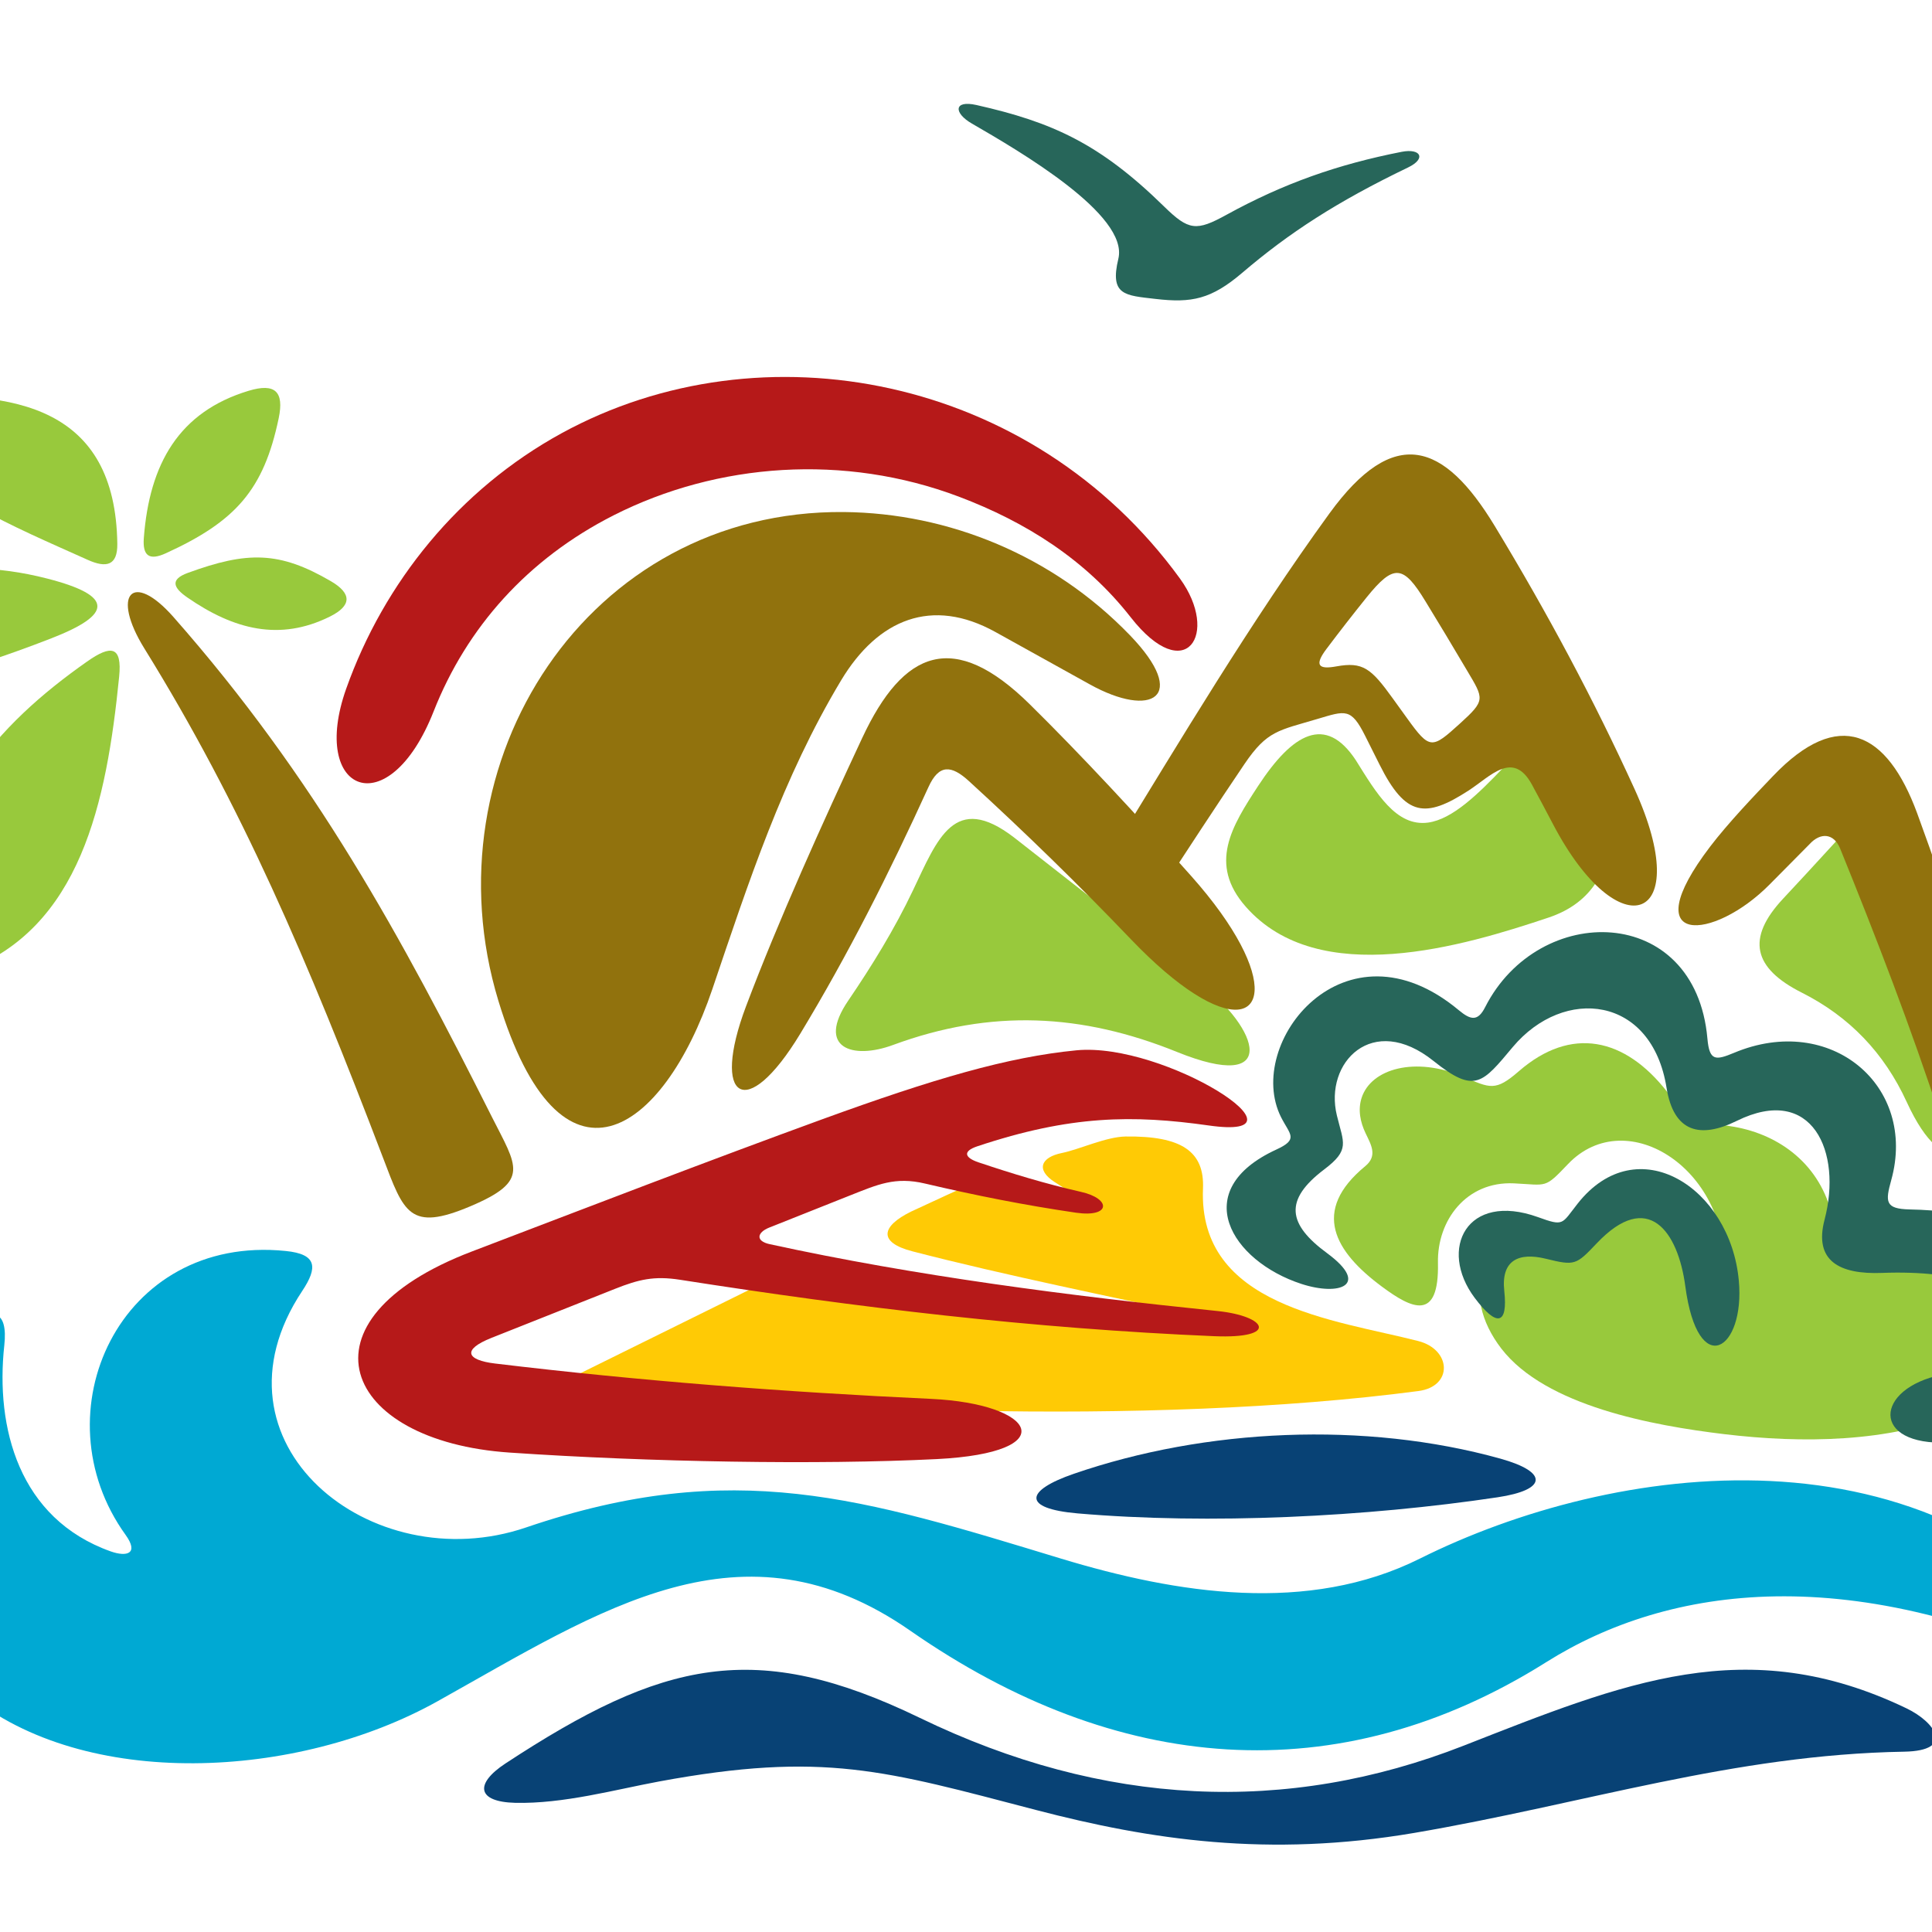 <?xml version="1.0" encoding="utf-8"?>
<!-- Generator: Adobe Illustrator 16.0.0, SVG Export Plug-In . SVG Version: 6.00 Build 0)  -->
<!DOCTYPE svg PUBLIC "-//W3C//DTD SVG 1.1//EN" "http://www.w3.org/Graphics/SVG/1.1/DTD/svg11.dtd">
<svg version="1.1" id="Calque_1" xmlns="http://www.w3.org/2000/svg" xmlns:xlink="http://www.w3.org/1999/xlink" x="0px" y="0px"
	 width="36px" height="36px" viewBox="0 0 36 36" enable-background="new 0 0 36 36" xml:space="preserve">
<g>
	<path fill-rule="evenodd" clip-rule="evenodd" fill="#084275" d="M9.418,32.86c2.93-1.923,4.66-2.333,7.722-0.85
		c3.424,1.658,6.836,1.81,10.133,0.518c2.992-1.172,5.27-2.128,8.253-0.695c0.532,0.256,0.912,0.79-0.044,0.807
		c-3.194,0.055-5.943,0.97-9.131,1.514c-2.715,0.462-4.916,0.128-7.044-0.427c-2.81-0.733-3.959-1.099-7.025-0.532
		c-0.819,0.152-1.786,0.42-2.684,0.398C8.888,33.575,8.839,33.241,9.418,32.86"/>
	<path fill-rule="evenodd" clip-rule="evenodd" fill="#B61919" d="M21.987,10.781c-2.751-3.786-7.788-4.753-11.523-2.708
		c-1.913,1.048-3.31,2.781-4.013,4.76c-0.69,1.942,0.79,2.552,1.629,0.423c0.615-1.56,1.747-2.839,3.356-3.655
		c1.936-0.98,4.299-1.152,6.432-0.346c1.246,0.471,2.361,1.173,3.201,2.247C22.094,12.811,22.732,11.806,21.987,10.781"/>
	<path fill-rule="evenodd" clip-rule="evenodd" fill="#98C93C" d="M1.624,12.326c-1.685,1.182-3.076,2.712-3.226,5.422
		c-0.028,0.51,0.276,0.592,0.943,0.347c2.161-0.793,2.645-3.144,2.879-5.484C2.279,12.031,2.066,12.015,1.624,12.326"/>
	<path fill-rule="evenodd" clip-rule="evenodd" fill="#98C93C" d="M3.5,10.675c1.11-0.406,1.706-0.405,2.666,0.155
		c0.388,0.227,0.395,0.454-0.021,0.66c-0.933,0.462-1.785,0.243-2.65-0.354C3.229,10.954,3.162,10.798,3.5,10.675"/>
	<path fill-rule="evenodd" clip-rule="evenodd" fill="#98C93C" d="M2.68,10.025c0.105-1.388,0.657-2.351,1.952-2.743
		c0.496-0.15,0.665,0.016,0.561,0.512c-0.279,1.333-0.8,1.92-2.102,2.515C2.778,10.452,2.655,10.355,2.68,10.025"/>
	<path fill-rule="evenodd" clip-rule="evenodd" fill="#98C93C" d="M1.637,10.433C0.178,9.778-1.136,9.246-2.155,8.067
		C-2.469,7.705-2.417,7.45-1.922,7.415c2.207-0.159,4.074,0.172,4.108,2.72C2.191,10.544,1.976,10.585,1.637,10.433"/>
	<path fill-rule="evenodd" clip-rule="evenodd" fill="#98C93C" d="M-3.85,13.081c1.767-0.186,3.116-0.529,4.807-1.187
		c1.14-0.443,1.172-0.792-0.076-1.113c-1.912-0.491-3.382,0.025-4.809,1.11C-4.643,12.435-5.638,13.269-3.85,13.081"/>
	<path fill-rule="evenodd" clip-rule="evenodd" fill="#98C93C" d="M25.372,20.456c0.177-0.545,1.002-0.776,1.897-0.393
		c0.499,0.215,0.596,0.277,1.032-0.102c0.974-0.847,1.976-0.627,2.765,0.385c0.438,0.562,0.499,0.539,1.17,0.638
		c0.85,0.124,1.632,0.65,1.887,1.604c0.186,0.698,0.288,0.633,0.996,0.704c2.627,0.265,3.483,0.979,3.097,1.648
		c-0.399,0.655-0.996,1.103-1.707,1.396c-1.315,0.54-2.915,0.563-4.383,0.387c-1.327-0.16-3.324-0.523-4.15-1.593
		c-0.787-1.02-0.431-2.199,1.113-1.976c1.36-1.17,2.084-0.811,3.042,0.648c0.144-1.993-1.817-3.26-2.914-2.111
		c-0.443,0.464-0.38,0.389-1.009,0.359c-0.885-0.041-1.431,0.69-1.414,1.482c0.024,1.108-0.492,0.852-1.042,0.444
		c-0.881-0.652-1.329-1.409-0.313-2.246c0.237-0.195,0.107-0.402,0.006-0.615C25.348,20.911,25.299,20.681,25.372,20.456"/>
	<path fill-rule="evenodd" clip-rule="evenodd" fill="#98C93C" d="M34.664,15.192l1.775,4.897c0.527,1.404-0.179,2.04-0.91,0.445
		c-0.42-0.915-1.069-1.591-1.956-2.038c-0.906-0.457-1.039-1.01-0.348-1.75C33.789,16.146,34.495,15.36,34.664,15.192"/>
	<path fill-rule="evenodd" clip-rule="evenodd" fill="#98C93C" d="M23.442,14.647c0.644-0.984,1.259-1.339,1.824-0.478
		c0.376,0.602,0.746,1.239,1.343,1.159c0.912-0.124,1.91-1.876,2.85-2.28c0.621,1.453,1.082,3.486-0.605,4.05
		c-1.574,0.527-4.282,1.345-5.642-0.204C22.513,16.098,22.95,15.399,23.442,14.647"/>
	<path fill-rule="evenodd" clip-rule="evenodd" fill="#98C93C" d="M15.805,18.646c0.442-0.65,0.863-1.332,1.208-2.058
		c0.457-0.958,0.771-1.836,1.882-0.983l3.428,2.683c1.175,0.901,1.517,2.085-0.388,1.315c-1.775-0.719-3.468-0.805-5.293-0.132
		C15.88,19.753,15.208,19.523,15.805,18.646"/>
	<path fill-rule="evenodd" clip-rule="evenodd" fill="#91720D" d="M13.9,18.754c0.603-1.6,1.434-3.437,2.167-5.005
		c0.77-1.647,1.708-2.018,3.122-0.625c0.965,0.952,1.988,2.055,3.007,3.199c1.701,1.911,1.43,3.071,0.058,2.194
		c-0.333-0.212-0.731-0.545-1.182-1.016c-0.971-1.015-1.977-1.995-3.016-2.945c-0.329-0.302-0.561-0.32-0.756,0.111
		c-0.726,1.592-1.489,3.108-2.387,4.593C13.899,20.935,13.248,20.484,13.9,18.754"/>
	<path fill-rule="evenodd" clip-rule="evenodd" fill="#91720D" d="M24.902,12.417c0.492-0.089,0.646,0.035,1.048,0.594l0.27,0.374
		c0.424,0.59,0.463,0.569,0.981,0.1c0.482-0.437,0.452-0.458,0.137-0.988c-0.271-0.458-0.524-0.881-0.775-1.29
		c-0.415-0.683-0.59-0.706-1.099-0.075c-0.256,0.318-0.505,0.638-0.748,0.961C24.478,12.408,24.582,12.476,24.902,12.417
		 M20.735,15.843c1.237-2.015,2.57-4.255,4.035-6.273c1.208-1.665,2.14-1.323,3.081,0.229c0.993,1.639,1.85,3.245,2.606,4.902
		c1.14,2.499-0.286,3.006-1.518,0.658c-0.13-0.25-0.263-0.497-0.395-0.741c-0.353-0.646-0.771-0.151-1.18,0.113
		c-0.801,0.518-1.17,0.491-1.657-0.482l-0.269-0.537c-0.263-0.524-0.366-0.471-0.884-0.317c-0.73,0.218-0.94,0.215-1.364,0.84
		c-0.535,0.791-1.061,1.597-1.597,2.42L20.735,15.843z"/>
	<path fill-rule="evenodd" clip-rule="evenodd" fill="#91720D" d="M2.69,12.083C4.497,15,5.728,17.88,7.14,21.581
		c0.385,1.01,0.489,1.377,1.625,0.896c1.122-0.475,0.868-0.737,0.399-1.668c-1.693-3.365-3.288-6.31-5.932-9.312
		C2.465,10.627,2.065,11.074,2.69,12.083"/>
	<path fill-rule="evenodd" clip-rule="evenodd" fill="#27665A" d="M18.195,1.957c1.41,0.318,2.298,0.717,3.494,1.889
		C22.151,4.298,22.29,4.313,22.858,4c1.06-0.582,2.068-0.937,3.26-1.171c0.354-0.069,0.466,0.125,0.118,0.292
		c-1.322,0.636-2.218,1.219-3.087,1.961c-0.581,0.495-0.944,0.567-1.618,0.488c-0.566-0.066-0.857-0.064-0.692-0.749
		c0.197-0.82-1.842-2.005-2.73-2.519C17.771,2.108,17.765,1.86,18.195,1.957"/>
	<path fill-rule="evenodd" clip-rule="evenodd" fill="#91720D" d="M35.724,15.155c-0.56-1.522-1.459-1.982-2.688-0.693
		c-0.348,0.363-0.838,0.878-1.169,1.312c-1.434,1.881,0.061,1.765,1.107,0.707l0.744-0.751c0.203-0.223,0.452-0.208,0.571,0.083
		c0.677,1.668,1.319,3.335,1.875,5.037c0.406,1.246,1.887,1.966,1.233-0.413C36.894,18.6,36.361,16.888,35.724,15.155"/>
	<path fill-rule="evenodd" clip-rule="evenodd" fill="#FFCA05" d="M10.542,25.723l3.693-1.824c2.679,0.28,5.62,0.465,8.309,0.663
		c-1.814-0.395-3.805-0.795-5.541-1.245c-0.653-0.169-0.576-0.47-0.028-0.74c0.467-0.217,0.876-0.408,1.256-0.572
		c0.571,0.069,1.144,0.14,1.716,0.209l-0.295-0.188c-0.356-0.229-0.257-0.463,0.136-0.542c0.325-0.066,0.82-0.301,1.186-0.307
		c1.045-0.013,1.472,0.278,1.442,0.972c-0.09,2.194,2.445,2.438,4.01,2.839c0.621,0.159,0.653,0.846,0.004,0.932
		C21.436,26.579,14.485,26.303,10.542,25.723"/>
	<path fill-rule="evenodd" clip-rule="evenodd" fill="#B61919" d="M15.335,20.851c-2.16,0.787-4.402,1.652-6.541,2.468
		C5.434,24.6,6.37,26.857,9.5,27.067c2.604,0.177,5.75,0.231,7.957,0.121c2.363-0.12,1.855-1.03-0.109-1.122
		c-2.717-0.126-5.43-0.335-8.125-0.659c-0.526-0.063-0.626-0.255-0.064-0.478l2.303-0.914c0.441-0.175,0.726-0.243,1.205-0.169
		c3.335,0.522,6.548,0.907,9.957,1.052c1.209,0.051,0.991-0.373,0.061-0.469c-2.766-0.285-5.611-0.65-8.344-1.246
		c-0.263-0.057-0.239-0.216-0.007-0.309l1.511-0.601c0.505-0.199,0.833-0.352,1.392-0.219c0.932,0.219,1.848,0.402,2.813,0.543
		c0.648,0.094,0.661-0.261,0.093-0.388c-0.657-0.15-1.281-0.339-1.909-0.55c-0.259-0.087-0.303-0.206-0.021-0.3
		c1.732-0.578,2.896-0.588,4.313-0.387c2.055,0.293-0.824-1.558-2.467-1.401C18.777,19.695,17.393,20.103,15.335,20.851"/>
	<path fill-rule="evenodd" clip-rule="evenodd" fill="#27665A" d="M27.478,24.183c-0.683-0.912-0.144-1.98,1.179-1.504
		c0.49,0.177,0.438,0.132,0.739-0.25c1.114-1.415,2.845-0.299,3.004,1.43c0.121,1.297-0.763,1.871-0.997,0.107
		c-0.135-1.015-0.69-1.813-1.652-0.797c-0.383,0.404-0.405,0.419-0.946,0.286c-0.504-0.124-0.838,0.025-0.775,0.6
		C28.099,24.688,27.892,24.735,27.478,24.183"/>
	<path fill-rule="evenodd" clip-rule="evenodd" fill="#27665A" d="M24.25,23.924c-1.311-0.428-2.115-1.745-0.469-2.503
		c0.425-0.195,0.254-0.278,0.089-0.605c-0.69-1.376,1.187-3.765,3.313-1.992c0.22,0.183,0.354,0.214,0.491-0.058
		c0.999-1.965,3.916-1.934,4.141,0.585c0.037,0.421,0.15,0.411,0.496,0.267c1.802-0.755,3.418,0.617,2.929,2.374
		c-0.112,0.402-0.113,0.533,0.34,0.544c4.504,0.084,5.507,4.121,0.722,4.343c-1.45,0.067-1.381-1.006-0.117-1.264
		c2.32-0.474,1.826-2.008-1.118-1.896c-0.786,0.03-1.272-0.219-1.069-0.992c0.333-1.266-0.23-2.533-1.634-1.842
		c-0.686,0.338-1.177,0.213-1.31-0.614c-0.274-1.721-1.911-1.896-2.864-0.763c-0.568,0.677-0.705,0.882-1.479,0.261
		c-1.137-0.91-2.042,0.032-1.8,1.017c0.125,0.514,0.249,0.638-0.237,1.005c-0.751,0.569-0.684,1.018,0.057,1.562
		C25.535,23.947,24.961,24.156,24.25,23.924"/>
	<path fill-rule="evenodd" clip-rule="evenodd" fill="#91720D" d="M21.055,11.837c-1.436-1.488-3.377-2.277-5.329-2.296
		c-4.776-0.045-7.789,4.66-6.44,9.105c1.156,3.81,3.07,2.495,3.988-0.216c0.672-1.986,1.309-3.938,2.399-5.753
		c0.686-1.141,1.692-1.557,2.876-0.9l1.759,0.976C21.456,13.39,22.17,12.994,21.055,11.837"/>
	<path fill-rule="evenodd" clip-rule="evenodd" fill="#00A9D3" d="M5.631,24.056c-1.882,2.832,1.282,5.392,4.171,4.406
		c3.871-1.318,6.282-0.54,9.971,0.581c2.165,0.656,4.599,1.04,6.685-0.001c3.573-1.784,9.543-2.67,12.929,1.8
		c0.279,0.368,0.17,0.657-0.286,0.433c-4.582-2.247-8.021-1.729-10.288-0.304c-3.896,2.452-8.023,2.079-11.849-0.584
		c-3.132-2.181-5.76-0.391-8.808,1.312c-2.622,1.465-6.575,1.662-8.748-0.127c-2.151-1.771-2.27-5.025-0.047-6.834
		c0.506-0.412,0.791-0.319,0.719,0.331c-0.167,1.535,0.271,3.229,1.983,3.839c0.302,0.107,0.529,0.042,0.277-0.308
		c-1.635-2.269-0.115-5.604,2.981-5.29C5.912,23.368,5.922,23.619,5.631,24.056"/>
	<path fill-rule="evenodd" clip-rule="evenodd" fill="#084275" d="M20.009,27.462c2.456-0.847,5.427-0.984,7.95-0.282
		c0.9,0.252,0.867,0.582-0.055,0.72c-2.438,0.365-5.366,0.512-7.824,0.3C19.034,28.109,19.102,27.774,20.009,27.462"/>
</g>
</svg>
